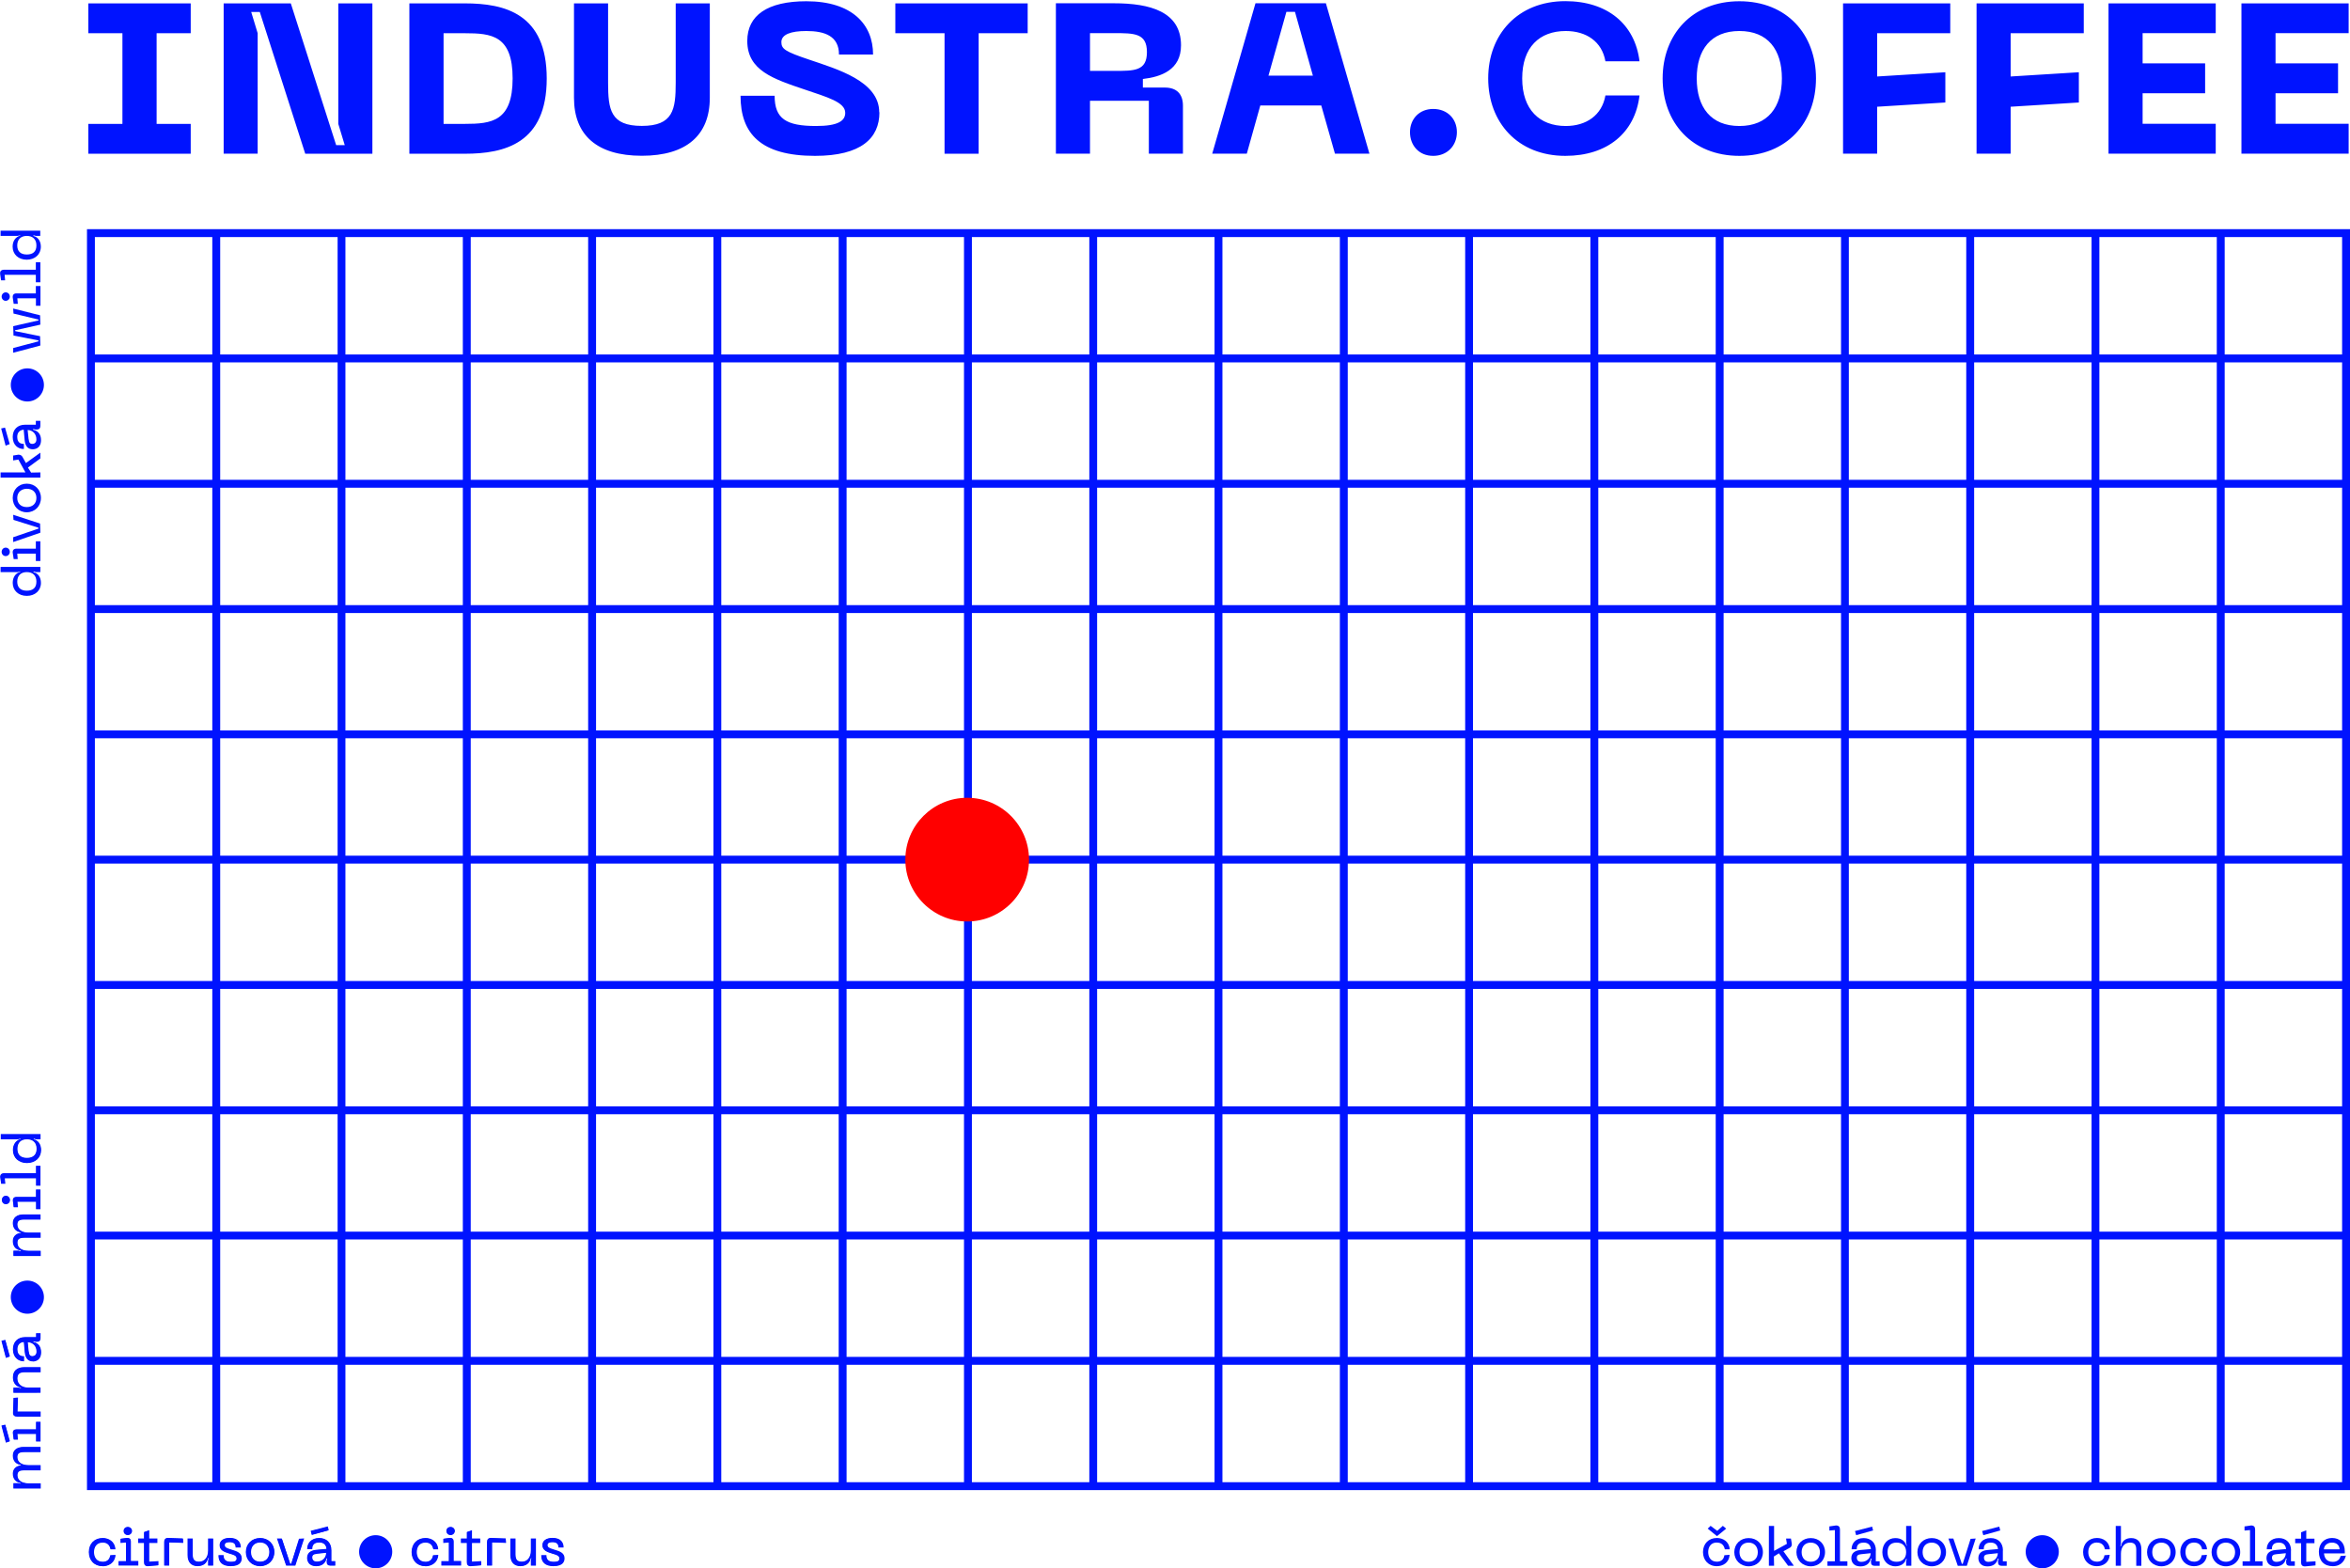 <?xml version="1.0" encoding="UTF-8"?> <svg xmlns="http://www.w3.org/2000/svg" id="Vrstva_3" viewBox="0 0 243.97 162.82"><defs><style>.cls-1{fill:red;}.cls-2{fill:#0013ff;}</style></defs><path class="cls-2" d="M9.03,154.69V23.79h234.94v130.9H9.03ZM243.15,153.87v-12.19h-12.19v12.19h12.19ZM230.14,153.87v-12.19h-12.19v12.19h12.19ZM217.14,153.87v-12.19h-12.19v12.19h12.19ZM204.13,153.87v-12.19h-12.19v12.19h12.19ZM191.13,153.87v-12.19h-12.19v12.19h12.19ZM178.12,153.87v-12.19h-12.19v12.19h12.19ZM165.11,153.87v-12.19h-12.19v12.19h12.19ZM152.11,153.87v-12.19h-12.19v12.19h12.19ZM139.1,153.87v-12.19h-12.19v12.19h12.19ZM126.09,153.87v-12.19h-12.19v12.19h12.19ZM113.09,153.87v-12.19h-12.19v12.19h12.19ZM100.08,153.87v-12.19h-12.19v12.19h12.19ZM87.07,153.87v-12.19h-12.19v12.19h12.19ZM74.07,153.87v-12.19h-12.19v12.19h12.19ZM61.06,153.87v-12.19h-12.19v12.19h12.19ZM48.05,153.87v-12.19h-12.19v12.19h12.19ZM35.05,153.87v-12.19h-12.19v12.19h12.19ZM22.04,153.87v-12.19h-12.19v12.19h12.19ZM243.15,140.86v-12.19h-12.19v12.19h12.19ZM230.14,140.86v-12.19h-12.19v12.19h12.19ZM217.14,140.86v-12.19h-12.19v12.19h12.19ZM204.13,140.86v-12.19h-12.19v12.19h12.19ZM191.13,140.86v-12.19h-12.19v12.19h12.19ZM178.12,140.86v-12.19h-12.19v12.19h12.19ZM165.11,140.86v-12.19h-12.19v12.19h12.19ZM152.11,140.86v-12.19h-12.19v12.19h12.19ZM139.1,140.86v-12.19h-12.19v12.19h12.19ZM126.09,140.86v-12.19h-12.19v12.19h12.19ZM113.09,140.86v-12.19h-12.19v12.19h12.19ZM100.08,140.86v-12.19h-12.19v12.19h12.19ZM87.07,140.86v-12.19h-12.19v12.19h12.19ZM74.07,140.86v-12.19h-12.19v12.19h12.19ZM61.06,140.86v-12.19h-12.19v12.19h12.19ZM48.05,140.86v-12.19h-12.19v12.19h12.19ZM35.05,140.86v-12.19h-12.19v12.19h12.19ZM22.04,140.86v-12.19h-12.19v12.19h12.19ZM243.15,127.86v-12.19h-12.19v12.19h12.19ZM230.14,127.86v-12.19h-12.19v12.19h12.19ZM217.14,127.86v-12.19h-12.19v12.19h12.19ZM204.13,127.86v-12.19h-12.19v12.19h12.19ZM191.13,127.86v-12.19h-12.19v12.19h12.19ZM178.12,127.86v-12.19h-12.19v12.19h12.19ZM165.11,127.86v-12.19h-12.19v12.19h12.19ZM152.11,127.86v-12.19h-12.19v12.19h12.19ZM139.1,127.86v-12.19h-12.19v12.19h12.19ZM126.09,127.86v-12.19h-12.19v12.19h12.19ZM113.09,127.86v-12.19h-12.19v12.19h12.19ZM100.08,127.86v-12.19h-12.19v12.19h12.19ZM87.07,127.86v-12.19h-12.19v12.19h12.19ZM74.07,127.86v-12.19h-12.19v12.19h12.19ZM61.06,127.86v-12.19h-12.19v12.19h12.19ZM48.05,127.86v-12.19h-12.19v12.19h12.19ZM35.05,127.86v-12.19h-12.19v12.19h12.19ZM22.04,127.86v-12.19h-12.19v12.19h12.19ZM243.15,114.85v-12.19h-12.19v12.19h12.19ZM230.14,114.85v-12.19h-12.19v12.19h12.19ZM217.14,114.85v-12.19h-12.19v12.19h12.19ZM204.13,114.85v-12.19h-12.19v12.19h12.19ZM191.13,114.85v-12.19h-12.19v12.19h12.19ZM178.12,114.85v-12.19h-12.19v12.19h12.19ZM165.11,114.85v-12.19h-12.19v12.19h12.19ZM152.11,114.85v-12.19h-12.19v12.19h12.19ZM139.1,114.85v-12.19h-12.19v12.19h12.19ZM126.09,114.85v-12.19h-12.19v12.19h12.19ZM113.09,114.85v-12.19h-12.19v12.19h12.19ZM100.08,114.85v-12.19h-12.19v12.19h12.19ZM87.07,114.85v-12.19h-12.19v12.19h12.19ZM74.07,114.85v-12.19h-12.19v12.19h12.19ZM61.06,114.85v-12.19h-12.19v12.19h12.19ZM48.05,114.85v-12.19h-12.19v12.19h12.19ZM35.05,114.85v-12.19h-12.19v12.19h12.19ZM22.04,114.85v-12.19h-12.19v12.19h12.19ZM243.15,101.84v-12.19h-12.19v12.19h12.19ZM230.14,101.84v-12.19h-12.19v12.19h12.19ZM217.14,101.84v-12.19h-12.19v12.19h12.19ZM204.13,101.84v-12.19h-12.19v12.19h12.19ZM191.13,101.84v-12.19h-12.19v12.19h12.19ZM178.12,101.84v-12.19h-12.19v12.19h12.19ZM165.11,101.84v-12.19h-12.19v12.19h12.19ZM152.11,101.84v-12.19h-12.19v12.19h12.19ZM139.1,101.84v-12.19h-12.19v12.19h12.19ZM126.09,101.84v-12.19h-12.19v12.19h12.19ZM113.09,101.84v-12.19h-12.19v12.19h12.19ZM100.08,101.84v-12.19h-12.19v12.19h12.19ZM87.07,101.84v-12.19h-12.19v12.19h12.19ZM74.07,101.84v-12.19h-12.19v12.19h12.19ZM61.06,101.84v-12.19h-12.19v12.19h12.19ZM48.05,101.84v-12.19h-12.19v12.19h12.19ZM35.05,101.84v-12.19h-12.19v12.19h12.19ZM22.04,101.84v-12.19h-12.19v12.19h12.19ZM243.15,88.83v-12.19h-12.19v12.19h12.19ZM230.14,88.83v-12.19h-12.19v12.19h12.19ZM217.14,88.83v-12.19h-12.19v12.19h12.19ZM204.13,88.83v-12.19h-12.19v12.19h12.19ZM191.13,88.83v-12.19h-12.19v12.19h12.19ZM178.12,88.83v-12.19h-12.19v12.19h12.19ZM165.11,88.83v-12.19h-12.19v12.19h12.19ZM152.11,88.83v-12.19h-12.19v12.19h12.19ZM139.1,88.83v-12.19h-12.19v12.19h12.19ZM126.09,88.83v-12.19h-12.19v12.19h12.19ZM113.09,88.83v-12.19h-12.19v12.19h12.19ZM100.08,88.83v-12.19h-12.19v12.19h12.19ZM87.07,88.83v-12.19h-12.19v12.19h12.19ZM74.07,88.83v-12.19h-12.19v12.19h12.19ZM61.06,88.83v-12.19h-12.19v12.19h12.19ZM48.05,88.83v-12.19h-12.19v12.19h12.19ZM35.05,88.83v-12.19h-12.19v12.19h12.19ZM22.04,88.83v-12.19h-12.19v12.19h12.19ZM243.15,75.83v-12.19h-12.19v12.19h12.19ZM230.14,75.83v-12.19h-12.19v12.19h12.19ZM217.14,75.83v-12.19h-12.19v12.19h12.19ZM204.13,75.83v-12.19h-12.19v12.19h12.19ZM191.13,75.83v-12.19h-12.19v12.19h12.19ZM178.12,75.83v-12.19h-12.19v12.19h12.19ZM165.11,75.83v-12.19h-12.19v12.19h12.19ZM152.11,75.83v-12.19h-12.19v12.19h12.19ZM139.1,75.83v-12.19h-12.19v12.19h12.19ZM126.09,75.83v-12.19h-12.19v12.19h12.19ZM113.09,75.83v-12.19h-12.19v12.19h12.19ZM100.08,75.83v-12.19h-12.19v12.19h12.19ZM87.07,75.83v-12.19h-12.19v12.19h12.19ZM74.07,75.83v-12.19h-12.19v12.19h12.19ZM61.06,75.83v-12.19h-12.19v12.19h12.19ZM48.05,75.83v-12.19h-12.19v12.19h12.19ZM35.05,75.83v-12.19h-12.19v12.19h12.19ZM22.04,75.83v-12.19h-12.19v12.19h12.19ZM243.15,62.82v-12.19h-12.19v12.19h12.19ZM230.14,62.82v-12.19h-12.19v12.19h12.19ZM217.14,62.82v-12.19h-12.19v12.19h12.19ZM204.13,62.82v-12.19h-12.19v12.19h12.19ZM191.13,62.82v-12.19h-12.19v12.19h12.19ZM178.12,62.82v-12.19h-12.19v12.19h12.19ZM165.11,62.82v-12.19h-12.19v12.19h12.19ZM152.11,62.82v-12.19h-12.19v12.19h12.19ZM139.1,62.82v-12.19h-12.19v12.19h12.19ZM126.09,62.82v-12.19h-12.19v12.19h12.19ZM113.09,62.82v-12.19h-12.19v12.19h12.19ZM100.08,62.82v-12.19h-12.19v12.19h12.19ZM87.07,62.82v-12.19h-12.19v12.19h12.19ZM74.07,62.82v-12.19h-12.19v12.19h12.19ZM61.06,62.82v-12.19h-12.19v12.19h12.19ZM48.05,62.82v-12.19h-12.19v12.19h12.19ZM35.05,62.82v-12.19h-12.19v12.19h12.19ZM22.04,62.82v-12.19h-12.19v12.19h12.19ZM243.15,49.81v-12.19h-12.19v12.19h12.19ZM230.14,49.81v-12.19h-12.19v12.19h12.19ZM217.14,49.81v-12.19h-12.19v12.19h12.19ZM204.13,49.81v-12.19h-12.19v12.19h12.19ZM191.13,49.81v-12.19h-12.19v12.19h12.19ZM178.12,49.81v-12.19h-12.19v12.19h12.19ZM165.11,49.81v-12.19h-12.19v12.19h12.19ZM152.11,49.81v-12.19h-12.19v12.19h12.19ZM139.1,49.81v-12.19h-12.19v12.19h12.19ZM126.09,49.81v-12.19h-12.19v12.19h12.19ZM113.09,49.81v-12.19h-12.19v12.19h12.19ZM100.08,49.81v-12.19h-12.19v12.19h12.19ZM87.07,49.81v-12.19h-12.19v12.19h12.19ZM74.07,49.81v-12.19h-12.19v12.19h12.19ZM61.06,49.81v-12.19h-12.19v12.19h12.19ZM48.05,49.81v-12.19h-12.19v12.19h12.19ZM35.05,49.81v-12.19h-12.19v12.19h12.19ZM22.04,49.81v-12.19h-12.19v12.19h12.19ZM243.15,36.8v-12.19h-12.19v12.19h12.19ZM230.14,36.8v-12.19h-12.19v12.19h12.19ZM217.14,36.8v-12.19h-12.19v12.19h12.19ZM204.13,36.8v-12.19h-12.19v12.19h12.19ZM191.13,36.8v-12.19h-12.19v12.19h12.19ZM178.12,36.8v-12.19h-12.19v12.19h12.19ZM165.11,36.8v-12.19h-12.19v12.19h12.19ZM152.11,36.8v-12.19h-12.19v12.19h12.19ZM139.1,36.8v-12.19h-12.19v12.19h12.19ZM126.09,36.8v-12.19h-12.19v12.19h12.19ZM113.09,36.8v-12.19h-12.19v12.19h12.19ZM100.08,36.8v-12.19h-12.19v12.19h12.19ZM87.07,36.8v-12.19h-12.19v12.19h12.19ZM74.07,36.8v-12.19h-12.19v12.19h12.19ZM61.06,36.8v-12.19h-12.19v12.19h12.19ZM48.05,36.8v-12.19h-12.19v12.19h12.19ZM35.05,36.8v-12.19h-12.19v12.19h12.19ZM22.04,36.8v-12.19h-12.19v12.19h12.19Z"></path><path class="cls-2" d="M1.39,154.51v-.54h.51l.26.06v-.07c-.54-.09-.83-.43-.83-.98,0-.48.32-.8.87-.86l-.04-.04c-.54-.09-.83-.43-.83-.98s.42-.89,1.11-.89h1.77v.54h-1.66c-.56,0-.74.13-.74.52,0,.51.44.83,1.16.83h1.25v.54h-1.66c-.56,0-.74.13-.74.52,0,.51.44.83,1.16.83h1.25v.54H1.39Z"></path><path class="cls-2" d="M2.45,150.25h1.72v.45h-1.62c-.53,0-.79.12-.79.56,0,.55.48.87,1.2.87h1.21v.45h-1.62c-.53,0-.79.12-.79.56,0,.55.48.87,1.2.87h1.21v.45H1.43v-.45h.47l.31.07v-.13c-.5-.11-.83-.4-.83-.98,0-.5.34-.76.83-.82v-.08c-.5-.11-.83-.4-.83-.98s.46-.85,1.07-.85Z"></path><path class="cls-2" d="M.15,147.99l.39-.1.49,1.72-.38.15h-.04s-.46-1.76-.46-1.76ZM3.74,149.65v-.78h-1.93l.05.58h-.43l-.1-.67c-.01-.12.02-.22.08-.29.07-.08.18-.11.34-.11h1.99v-.78h.47v2.05h-.47Z"></path><path class="cls-2" d="M.2,148.02l.35-.09.43,1.69-.35.09-.43-1.69ZM3.78,149.6v-.78H1.77l.05.58h-.39l-.06-.63c-.02-.25.12-.36.37-.36h2.03v-.78h.39v1.96h-.39Z"></path><path class="cls-2" d="M1.76,147.06c-.14,0-.25-.04-.32-.11-.07-.07-.1-.18-.09-.31l.05-1.52.43-.04h.04l-.05,1.45h2.4v.54H1.76Z"></path><path class="cls-2" d="M1.76,147.02c-.26,0-.39-.12-.37-.38l.05-1.52h.39l-.05,1.45h2.4v.45H1.76Z"></path><path class="cls-2" d="M1.39,144.59v-.54h.52l.27.06v-.07c-.52-.08-.84-.48-.84-1.05,0-.68.42-1.06,1.16-1.06h1.72v.53h-1.66c-.53,0-.75.19-.75.65,0,.57.45.94,1.15.94h1.25v.54H1.39Z"></path><path class="cls-2" d="M2.96,144.09h1.21v.45H1.43v-.45h.47l.31.07v-.13c-.5-.11-.84-.46-.84-1.05s.36-1.02,1.12-1.02h1.67v.45h-1.61c-.57,0-.79.23-.79.69,0,.58.46.99,1.2.99Z"></path><path class="cls-2" d="M3.41,141.33c-.49,0-.78-.32-.84-.94l-.1-1.09c-.42.06-.66.31-.66.77,0,.27.08.72.65.72h.04v.53h-.04c-.54,0-1.12-.39-1.12-1.25,0-.77.5-1.27,1.28-1.27h1.12v-.4h.47v.53c0,.23-.14.37-.36.37h-.15l-.24-.06v.08c.51.09.81.48.81,1.06,0,.89-.66.96-.86.96ZM2.99,140.3c.03.35.14.48.36.48.28,0,.44-.17.44-.47,0-.56-.37-.95-.91-.97l.1.96ZM.15,139.19l.39-.1.49,1.72-.38.15h-.04s-.46-1.76-.46-1.76Z"></path><path class="cls-2" d="M.2,139.22l.35-.09.43,1.69-.35.09-.43-1.69ZM2.61,140.39l-.1-1.09c-.5.03-.75.3-.75.77,0,.4.18.77.69.77v.44c-.57,0-1.07-.43-1.07-1.21s.51-1.22,1.24-1.22h1.17v-.4h.39v.48c0,.21-.12.32-.32.32h-.15l-.29-.07v.13c.42.1.81.4.81,1.06,0,.79-.53.91-.81.91-.44,0-.73-.26-.8-.9ZM3.84,140.31c0-.62-.43-1.02-1-1.02l.1,1.01c.03.35.14.52.41.52.31,0,.48-.2.48-.52Z"></path><path class="cls-2" d="M1.39,130.37v-.54h.51l.26.06v-.07c-.54-.09-.83-.43-.83-.98,0-.48.32-.8.87-.86l-.04-.04c-.54-.09-.83-.43-.83-.98s.42-.89,1.11-.89h1.77v.54h-1.66c-.56,0-.74.13-.74.52,0,.51.44.83,1.16.83h1.25v.54h-1.66c-.56,0-.74.13-.74.52,0,.51.44.83,1.16.83h1.25v.54H1.39Z"></path><path class="cls-2" d="M2.45,126.11h1.72v.45h-1.62c-.53,0-.79.12-.79.56,0,.55.48.87,1.2.87h1.21v.45h-1.62c-.53,0-.79.12-.79.56,0,.55.48.87,1.2.87h1.21v.45H1.43v-.45h.47l.31.07v-.13c-.5-.11-.83-.4-.83-.98,0-.5.34-.76.83-.82v-.08c-.5-.11-.83-.4-.83-.98s.46-.85,1.07-.85Z"></path><path class="cls-2" d="M3.74,125.53v-.77h-1.93l.05.57h-.43l-.1-.67c-.01-.13.02-.23.08-.3.06-.07.16-.11.29-.11h2.03v-.77h.47v2.05h-.47ZM.61,125.01c-.24,0-.42-.19-.42-.44s.19-.44.42-.44.43.19.43.44-.18.44-.43.44Z"></path><path class="cls-2" d="M.61,124.97c-.21,0-.38-.17-.38-.4s.17-.4.38-.4c.22,0,.39.18.39.4s-.17.4-.39.4ZM3.78,125.49v-.77H1.77l.05.57h-.39l-.06-.63c-.02-.26.12-.36.33-.36h2.08v-.77h.39v1.97h-.39Z"></path><path class="cls-2" d="M3.74,123.09v-.77H.5l.05.57H.12l-.1-.68c-.01-.13.02-.23.08-.3.07-.08.19-.12.34-.12h3.29v-.77h.47v2.07h-.47Z"></path><path class="cls-2" d="M3.78,123.05v-.77H.46l.05.57H.12l-.05-.64c-.02-.25.12-.37.38-.37h3.34v-.77h.39v1.98h-.39Z"></path><path class="cls-2" d="M2.8,120.74c-.86,0-1.46-.55-1.46-1.35,0-.58.3-1.01.8-1.15v-.04s-.29.07-.29.07H.08s0-.54,0-.54h4.13v.54h-.45l-.26-.07v.08c.47.09.77.52.77,1.11,0,.79-.6,1.35-1.47,1.35ZM2.8,118.27c-.63,0-.99.36-.99.99s.35.94.99.94,1-.33,1-.94-.36-.99-1-.99Z"></path><path class="cls-2" d="M4.17,118.23h-.4l-.31-.08v.13c.42.12.77.48.77,1.11,0,.79-.61,1.31-1.43,1.31s-1.42-.51-1.42-1.31c0-.62.34-.99.77-1.11v-.13l-.31.08H.12v-.45h4.05v.45ZM1.76,119.26c0,.57.31.99,1.04.99s1.04-.42,1.04-.99-.31-1.03-1.04-1.03-1.04.46-1.04,1.03Z"></path><circle class="cls-2" cx="2.84" cy="134.66" r="1.72"></circle><path class="cls-2" d="M10.66,162.59c-.86,0-1.44-.59-1.44-1.47s.59-1.46,1.44-1.46c.61,0,1.25.35,1.32,1.13v.05s-.5,0-.5,0c-.12-.59-.51-.7-.82-.7-.67,0-.9.51-.9.99s.24,1,.9,1c.31,0,.7-.12.78-.67l.5-.04h.05v.05c-.07.78-.72,1.13-1.33,1.13Z"></path><path class="cls-2" d="M10.66,159.7c.53,0,1.21.3,1.28,1.09h-.46c-.08-.52-.42-.7-.82-.7-.65,0-.95.47-.95,1.04s.3,1.04.95,1.04c.4,0,.74-.18.82-.7h.46c-.07.79-.75,1.09-1.28,1.09-.89,0-1.4-.63-1.4-1.43s.51-1.42,1.4-1.42Z"></path><path class="cls-2" d="M12.31,162.53v-.47h.77v-1.93l-.57.05v-.43s.68-.1.68-.1c.28,0,.4.13.4.37v2.03h.77v.47h-2.05ZM13.27,159.36c-.25,0-.44-.18-.44-.43s.19-.42.44-.42.44.19.44.42-.19.43-.44.43Z"></path><path class="cls-2" d="M12.35,162.1h.77v-2.02l-.57.05v-.39l.63-.06c.26-.02.36.12.36.33v2.08h.77v.39h-1.97v-.39ZM12.87,158.93c0-.21.17-.38.4-.38s.4.17.4.38c0,.22-.18.39-.4.39s-.4-.17-.4-.39Z"></path><path class="cls-2" d="M15.33,162.59c-.13,0-.22-.04-.29-.11-.06-.07-.09-.17-.09-.31v-1.99h-.61v-.47h.61v-.66l.48-.18.06-.02v.86h.85v.47h-.85v1.94l.96-.06v.43l-1.08.1h-.04Z"></path><path class="cls-2" d="M16.4,162.1v.39l-1.04.05c-.26.02-.37-.12-.37-.37v-2.03h-.61v-.39h.61v-.7l.45-.14v.84h.85v.39h-.85v2.03l.96-.06Z"></path><path class="cls-2" d="M17.04,162.53v-2.46c0-.27.14-.42.39-.42l1.55.05.04.43v.04l-1.45-.05v2.4h-.54Z"></path><path class="cls-2" d="M17.09,160.08c0-.26.12-.39.38-.37l1.52.05v.39l-1.45-.05v2.4h-.45v-2.41Z"></path><path class="cls-2" d="M20.54,162.59c-.69,0-1.07-.41-1.07-1.16v-1.72h.54v1.66c0,.53.19.75.65.75.57,0,.94-.45.94-1.15v-1.26h.53v2.82h-.53v-.52l.06-.27h-.07c-.08.52-.48.84-1.05.84Z"></path><path class="cls-2" d="M21.65,160.97v-1.22h.45v2.74h-.45v-.47l.07-.31h-.13c-.11.5-.46.84-1.05.84s-1.02-.36-1.02-1.12v-1.67h.45v1.61c0,.57.22.79.69.79.58,0,.99-.46.99-1.19Z"></path><path class="cls-2" d="M23.97,162.59c-.85,0-1.29-.38-1.29-1.11v-.04h.54v.04c0,.44.25.65.76.65.48,0,.58-.13.58-.34,0-.28-.26-.36-.63-.47l-.16-.05c-.45-.14-.97-.31-.97-.86,0-.47.4-.76,1.04-.76,1.04,0,1.16.67,1.16.96v.04h-.54v-.04c0-.34-.2-.51-.62-.51-.23,0-.5.05-.5.29s.16.31.6.45l.16.05c.49.15,1,.31,1,.88,0,.37-.19.81-1.12.81Z"></path><path class="cls-2" d="M23.97,162.54c-.89,0-1.25-.41-1.25-1.06h.45c0,.47.28.69.8.69.42,0,.62-.1.62-.38,0-.36-.37-.42-.82-.56-.52-.17-.94-.33-.94-.82,0-.43.37-.72,1-.72.85,0,1.11.47,1.11.92h-.45c0-.37-.23-.55-.66-.55-.3,0-.55.09-.55.34,0,.26.19.35.63.49.54.18,1.12.3,1.12.89,0,.41-.26.77-1.08.77Z"></path><path class="cls-2" d="M27.01,162.59c-.86,0-1.49-.62-1.49-1.47s.63-1.46,1.49-1.46,1.48.62,1.48,1.46-.62,1.47-1.48,1.47ZM27.01,160.13c-.58,0-.95.39-.95.99s.37,1,.95,1,.95-.39.95-1c0-.49-.29-.99-.95-.99Z"></path><path class="cls-2" d="M27.01,159.7c.87,0,1.44.63,1.44,1.42s-.57,1.43-1.44,1.43-1.45-.63-1.45-1.43.57-1.42,1.45-1.42ZM27.01,162.16c.64,0,.99-.47.99-1.04s-.35-1.04-.99-1.04-1,.47-1,1.04.35,1.04,1,1.04Z"></path><polygon class="cls-2" points="29.71 162.53 28.75 159.71 29.25 159.71 30.14 162.35 30.24 162.32 31.04 159.74 31.52 159.71 31.58 159.71 30.66 162.53 29.71 162.53"></polygon><path class="cls-2" d="M31.52,159.75l-.89,2.74h-.91l-.9-2.74h.44l.85,2.61h.13l.85-2.61h.43Z"></path><path class="cls-2" d="M32.84,162.59c-.89,0-.96-.66-.96-.86,0-.49.32-.78.94-.84l1.09-.1c-.06-.42-.31-.66-.77-.66-.27,0-.72.08-.72.65v.04h-.53v-.04c0-.54.39-1.12,1.25-1.12.77,0,1.27.5,1.27,1.28v1.12h.4v.47h-.53c-.23,0-.37-.14-.37-.36v-.15l.06-.24h-.08c-.09.51-.48.81-1.06.81ZM32.9,161.31c-.35.03-.48.14-.48.36,0,.28.17.44.47.44.56,0,.95-.37.97-.91l-.96.1ZM32.25,158.92l1.78-.46.1.39-1.76.5-.12-.44Z"></path><path class="cls-2" d="M32.82,160.93l1.09-.1c-.03-.5-.3-.75-.77-.75-.4,0-.77.18-.77.69h-.44c0-.57.43-1.07,1.21-1.07s1.22.51,1.22,1.24v1.17h.4v.39h-.48c-.21,0-.32-.12-.32-.32v-.15l.07-.29h-.13c-.1.42-.4.81-1.06.81-.79,0-.91-.53-.91-.81,0-.44.26-.73.9-.8ZM33.99,158.52l.09.35-1.69.43-.09-.35,1.69-.43ZM32.89,162.16c.62,0,1.02-.43,1.02-1l-1.01.1c-.35.03-.52.14-.52.41,0,.31.2.48.52.48Z"></path><path class="cls-2" d="M44.17,162.59c-.86,0-1.44-.59-1.44-1.47s.59-1.46,1.44-1.46c.61,0,1.25.35,1.32,1.13v.05s-.5,0-.5,0c-.12-.59-.51-.7-.82-.7-.67,0-.9.51-.9.99s.24,1,.9,1c.31,0,.7-.12.78-.67l.5-.04h.05v.05c-.07.78-.72,1.13-1.33,1.13Z"></path><path class="cls-2" d="M44.17,159.7c.53,0,1.21.3,1.28,1.09h-.46c-.08-.52-.42-.7-.82-.7-.65,0-.95.47-.95,1.04s.3,1.04.95,1.04c.4,0,.74-.18.82-.7h.46c-.07.79-.75,1.09-1.28,1.09-.89,0-1.4-.63-1.4-1.43s.51-1.42,1.4-1.42Z"></path><path class="cls-2" d="M45.82,162.53v-.47h.77v-1.93l-.57.05v-.43s.68-.1.68-.1c.28,0,.4.13.4.37v2.03h.77v.47h-2.05ZM46.78,159.36c-.25,0-.44-.18-.44-.43s.19-.42.44-.42.44.19.44.42-.19.43-.44.43Z"></path><path class="cls-2" d="M45.87,162.1h.77v-2.02l-.57.05v-.39l.63-.06c.26-.02.36.12.36.33v2.08h.77v.39h-1.97v-.39ZM46.38,158.93c0-.21.17-.38.4-.38s.4.17.4.38c0,.22-.18.39-.4.39s-.4-.17-.4-.39Z"></path><path class="cls-2" d="M48.84,162.59c-.13,0-.22-.04-.29-.11-.06-.07-.09-.17-.09-.31v-1.99h-.61v-.47h.61v-.66l.48-.18.06-.02v.86h.85v.47h-.85v1.94l.96-.06v.43l-1.08.1h-.04Z"></path><path class="cls-2" d="M49.92,162.1v.39l-1.04.05c-.26.02-.37-.12-.37-.37v-2.03h-.61v-.39h.61v-.7l.45-.14v.84h.85v.39h-.85v2.03l.96-.06Z"></path><path class="cls-2" d="M50.56,162.53v-2.46c0-.27.14-.42.39-.42l1.55.05.04.43v.04l-1.45-.05v2.4h-.54Z"></path><path class="cls-2" d="M50.6,160.08c0-.26.12-.39.38-.37l1.52.05v.39l-1.45-.05v2.4h-.45v-2.41Z"></path><path class="cls-2" d="M54.05,162.59c-.69,0-1.07-.41-1.07-1.16v-1.72h.54v1.66c0,.53.19.75.65.75.57,0,.94-.45.94-1.15v-1.26h.53v2.82h-.53v-.52l.06-.27h-.07c-.08.52-.48.84-1.05.84Z"></path><path class="cls-2" d="M55.16,160.97v-1.22h.45v2.74h-.45v-.47l.07-.31h-.13c-.11.5-.46.84-1.05.84s-1.02-.36-1.02-1.12v-1.67h.45v1.61c0,.57.22.79.69.79.58,0,.99-.46.99-1.19Z"></path><path class="cls-2" d="M57.48,162.59c-.85,0-1.29-.38-1.29-1.11v-.04h.54v.04c0,.44.25.65.76.65.48,0,.58-.13.58-.34,0-.28-.26-.36-.63-.47l-.16-.05c-.45-.14-.97-.31-.97-.86,0-.47.4-.76,1.04-.76,1.04,0,1.16.67,1.16.96v.04h-.54v-.04c0-.34-.2-.51-.62-.51-.23,0-.5.05-.5.29s.16.31.6.45l.16.05c.49.15,1,.31,1,.88,0,.37-.19.81-1.12.81Z"></path><path class="cls-2" d="M57.48,162.54c-.89,0-1.25-.41-1.25-1.06h.45c0,.47.28.69.8.69.42,0,.62-.1.62-.38,0-.36-.37-.42-.82-.56-.52-.17-.94-.33-.94-.82,0-.43.37-.72,1-.72.85,0,1.11.47,1.11.92h-.45c0-.37-.23-.55-.66-.55-.3,0-.55.09-.55.34,0,.26.19.35.63.49.54.18,1.12.3,1.12.89,0,.41-.26.77-1.08.77Z"></path><circle class="cls-2" cx="39" cy="161.09" r="1.72"></circle><polygon class="cls-2" points="179.21 158.69 179.17 158.66 178.86 158.4 178.28 158.92 177.59 158.4 177.29 158.69 178.25 159.47 179.21 158.69"></polygon><path class="cls-2" d="M178.25,160.14c.31,0,.7.12.82.7h.5v-.05c-.07-.78-.72-1.13-1.33-1.13-.85,0-1.44.6-1.44,1.46s.58,1.47,1.44,1.47c.61,0,1.25-.35,1.32-1.13v-.05s-.04,0-.04,0l-.5.04c-.08.55-.47.67-.78.67-.67,0-.9-.52-.9-1s.24-.99.9-.99Z"></path><path class="cls-2" d="M181.54,159.67c-.86,0-1.49.62-1.49,1.46s.63,1.47,1.49,1.47,1.48-.62,1.48-1.47-.62-1.46-1.48-1.46ZM181.54,162.13c-.58,0-.95-.39-.95-1s.37-.99.95-.99c.65,0,.95.5.95.99,0,.61-.37,1-.95,1Z"></path><path class="cls-2" d="M185.78,160.7c.18-.09.26-.25.24-.44l-.09-.54h-.5v.05s.08.5.08.5l-1.33.73v-2.59h-.54v4.13h.54l-.02-.96.52-.33.95,1.29h.6l-1.08-1.5.63-.35Z"></path><path class="cls-2" d="M187.99,159.67c-.86,0-1.49.62-1.49,1.46s.63,1.47,1.49,1.47,1.48-.62,1.48-1.47-.62-1.46-1.48-1.46ZM187.99,162.13c-.58,0-.95-.39-.95-1s.37-.99.95-.99c.65,0,.95.5.95.99,0,.61-.37,1-.95,1Z"></path><path class="cls-2" d="M191.02,158.78c0-.27-.13-.42-.41-.42,0,0-.69.1-.69.1v.43l.57-.05v3.24h-.77v.47h2.07v-.47h-.77v-3.29Z"></path><polygon class="cls-2" points="194.46 158.88 194.36 158.48 192.58 158.94 192.7 159.37 194.46 158.88"></polygon><path class="cls-2" d="M194.75,160.95c0-.78-.5-1.28-1.27-1.28-.86,0-1.25.58-1.25,1.12v.04h.53v-.04c0-.57.45-.65.72-.65.44,0,.68.22.75.62,0,.02,0,.03,0,.05l-1.09.1c-.62.06-.94.35-.94.84,0,.2.07.86.96.86.57,0,.96-.3,1.06-.81h.08l-.06.24v.15c0,.23.14.36.37.36h.53v-.47h-.4v-1.12ZM194.21,161.23c-.02.54-.42.91-.97.91-.3,0-.47-.16-.47-.44,0-.23.14-.33.48-.36l.96-.1Z"></path><path class="cls-2" d="M197.89,160.18l.07.28h-.04c-.14-.49-.56-.79-1.15-.79-.79,0-1.35.6-1.35,1.46s.55,1.47,1.35,1.47c.58,0,1.01-.3,1.11-.77h.08l-.07.26v.45h.54v-4.13h-.54v1.77ZM197.89,161.13c0,.63-.36,1-.99,1s-.94-.35-.94-1,.33-.99.94-.99.99.36.99.99Z"></path><path class="cls-2" d="M200.55,159.67c-.86,0-1.49.62-1.49,1.46s.63,1.47,1.49,1.47,1.48-.62,1.48-1.47-.62-1.46-1.48-1.46ZM200.55,162.13c-.58,0-.95-.39-.95-1s.37-.99.95-.99c.65,0,.95.5.95.99,0,.61-.37,1-.95,1Z"></path><polygon class="cls-2" points="204.58 159.75 203.77 162.33 203.68 162.36 202.79 159.72 202.28 159.72 203.25 162.55 204.19 162.55 205.11 159.72 205.05 159.72 204.58 159.75"></polygon><polygon class="cls-2" points="207.66 158.88 207.56 158.48 205.78 158.94 205.9 159.37 207.66 158.88"></polygon><path class="cls-2" d="M207.94,160.95c0-.78-.5-1.28-1.27-1.28-.86,0-1.25.58-1.25,1.12v.04h.53v-.04c0-.57.45-.65.72-.65.44,0,.68.22.75.62,0,.02,0,.03,0,.05l-1.09.1c-.62.06-.94.35-.94.84,0,.2.07.86.96.86.57,0,.96-.3,1.06-.81h.08l-.06.24v.15c0,.23.14.36.37.36h.53v-.47h-.4v-1.12ZM207.41,161.23c-.02.54-.42.91-.97.91-.3,0-.47-.16-.47-.44,0-.23.14-.33.48-.36l.96-.1Z"></path><path class="cls-2" d="M217.71,160.14c.31,0,.7.12.82.7h.5v-.05c-.07-.78-.72-1.13-1.33-1.13-.85,0-1.44.6-1.44,1.46s.58,1.47,1.44,1.47c.61,0,1.25-.35,1.32-1.13v-.05s-.04,0-.04,0l-.5.04c-.08.55-.47.67-.78.67-.67,0-.9-.52-.9-1s.24-.99.9-.99Z"></path><path class="cls-2" d="M221.25,159.67c-.57,0-.97.32-1.05.84h-.07l.06-.27v-1.83h-.54v4.13h.54v-1.25c0-.7.37-1.15.94-1.15.46,0,.65.22.65.75v1.66h.53v-1.72c0-.74-.39-1.16-1.06-1.16Z"></path><path class="cls-2" d="M224.39,159.67c-.86,0-1.49.62-1.49,1.46s.63,1.47,1.49,1.47,1.48-.62,1.48-1.47-.62-1.46-1.48-1.46ZM224.39,162.13c-.58,0-.95-.39-.95-1s.37-.99.95-.99c.65,0,.95.5.95.99,0,.61-.37,1-.95,1Z"></path><path class="cls-2" d="M227.8,160.14c.31,0,.7.12.82.7h.5v-.05c-.07-.78-.72-1.13-1.33-1.13-.85,0-1.44.6-1.44,1.46s.58,1.47,1.44,1.47c.61,0,1.25-.35,1.32-1.13v-.05s-.04,0-.04,0l-.5.04c-.08.55-.47.67-.78.67-.67,0-.9-.52-.9-1s.24-.99.9-.99Z"></path><path class="cls-2" d="M231.09,159.67c-.86,0-1.49.62-1.49,1.46s.63,1.47,1.49,1.47,1.48-.62,1.48-1.47-.62-1.46-1.48-1.46ZM231.09,162.13c-.58,0-.95-.39-.95-1s.37-.99.95-.99c.65,0,.95.5.95.99,0,.61-.37,1-.95,1Z"></path><path class="cls-2" d="M234.12,158.78c0-.27-.13-.42-.41-.42,0,0-.69.1-.69.1v.43l.57-.05v3.24h-.77v.47h2.07v-.47h-.77v-3.29Z"></path><path class="cls-2" d="M237.85,160.95c0-.78-.5-1.28-1.27-1.28-.86,0-1.25.58-1.25,1.12v.04h.53v-.04c0-.57.45-.65.72-.65.44,0,.68.22.75.62,0,.02,0,.03,0,.05l-1.09.1c-.62.06-.94.35-.94.84,0,.2.07.86.96.86.57,0,.96-.3,1.06-.81h.08l-.06.24v.15c0,.23.14.36.37.36h.53v-.47h-.4v-1.12ZM237.31,161.23c-.02.54-.42.91-.97.91-.3,0-.47-.16-.47-.44,0-.23.14-.33.48-.36l.96-.1Z"></path><path class="cls-2" d="M239.43,160.2h.85v-.47h-.85v-.86l-.06.02-.48.18v.66h-.61v.47h.61v1.99c0,.13.03.24.09.31.06.07.16.11.29.11h.04s1.08-.1,1.08-.1v-.43l-.96.06v-1.94Z"></path><path class="cls-2" d="M243.48,161.5l-.49.03c-.09.4-.37.61-.81.61-.69,0-.87-.47-.91-.88h2.16v-.22c0-.85-.51-1.38-1.32-1.38s-1.37.56-1.37,1.43c0,.94.54,1.5,1.44,1.5.98,0,1.27-.73,1.35-1.05v-.05s-.04,0-.04,0ZM241.26,160.84c.02-.41.36-.7.84-.7s.77.27.79.7h-1.64Z"></path><circle class="cls-2" cx="212.02" cy="161.09" r="1.72"></circle><path class="cls-2" d="M3.48,59.4v-.08l.26.07h.45v-.54H.06v.54h1.77s.28-.07.28-.07v.04c-.49.14-.79.56-.79,1.15,0,.79.6,1.35,1.46,1.35s1.47-.55,1.47-1.35c0-.58-.3-1.01-.77-1.11ZM2.78,61.32c-.64,0-.99-.33-.99-.94s.36-.99.99-.99,1,.36,1,.99-.35.94-1,.94Z"></path><path class="cls-2" d="M.17,57.29c0,.25.19.44.42.44s.43-.19.43-.44-.19-.44-.43-.44-.42.2-.42.44Z"></path><path class="cls-2" d="M1.41,58.04h.43l-.05-.57h1.93v.77h.47v-2.05h-.47v.77H1.69c-.13,0-.23.04-.29.11-.06.07-.09.17-.08.3l.1.67Z"></path><polygon class="cls-2" points="1.37 56.27 4.19 55.3 4.16 54.35 1.37 53.44 1.37 53.5 1.4 53.97 3.98 54.78 4.01 54.87 1.37 55.77 1.37 56.27"></polygon><path class="cls-2" d="M2.78,50.21c-.85,0-1.46.62-1.46,1.48s.62,1.49,1.46,1.49,1.47-.63,1.47-1.49-.62-1.48-1.47-1.48ZM2.78,52.64c-.6,0-.99-.37-.99-.95,0-.65.5-.95.99-.95.61,0,1,.37,1,.95s-.39.95-1,.95Z"></path><path class="cls-2" d="M.06,49.58h4.13v-.54l-.96.02-.33-.52,1.29-.95v-.6l-1.5,1.08-.35-.63c-.09-.16-.22-.24-.43-.24,0,0-.55.09-.55.09v.5h.05s.5-.08.5-.08l.73,1.33H.06v.54Z"></path><polygon class="cls-2" points="1.01 46.1 .52 44.39 .12 44.48 .58 46.26 .62 46.25 1.01 46.1"></polygon><path class="cls-2" d="M3.44,44.61v-.08l.24.06h.15c.23,0,.36-.14.36-.37v-.53h-.47v.4h-1.12c-.78,0-1.28.5-1.28,1.27,0,.86.58,1.25,1.12,1.25h.04v-.53h-.04c-.57,0-.65-.45-.65-.72,0-.44.22-.68.62-.75.02,0,.03,0,.05,0l.1,1.09c.06.62.35.94.84.94.2,0,.86-.07.86-.96,0-.57-.3-.96-.81-1.06ZM2.97,45.6l-.1-.96c.54.02.91.42.91.97,0,.3-.16.47-.44.47-.23,0-.33-.14-.36-.48Z"></path><polygon class="cls-2" points="4.16 32.73 1.37 32.03 1.37 32.08 1.4 32.55 3.98 33.17 4.01 33.26 1.37 33.86 1.4 34.83 3.98 35.34 4.01 35.43 1.37 36.13 1.37 36.62 4.19 35.87 4.16 34.9 1.59 34.38 1.55 34.29 4.19 33.7 4.16 32.73"></polygon><path class="cls-2" d="M.59,30.35c-.23,0-.42.2-.42.44s.19.44.42.44.43-.19.43-.44-.19-.44-.43-.44Z"></path><path class="cls-2" d="M4.19,29.69h-.47v.77H1.69c-.13,0-.23.04-.29.11-.06.07-.09.17-.08.3l.1.67h.43l-.05-.57h1.93v.77h.47v-2.05Z"></path><path class="cls-2" d="M.53,29.1l-.05-.57h3.24v.77h.47v-2.07h-.47v.77H.43c-.15,0-.27.04-.34.12-.07.07-.09.17-.08.3l.1.68h.43Z"></path><path class="cls-2" d="M2.1,24.42v.04c-.49.14-.79.56-.79,1.15,0,.79.6,1.35,1.46,1.35s1.47-.55,1.47-1.35c0-.58-.3-1.01-.77-1.11v-.08l.26.07h.45v-.54H.06v.54h1.77s.28-.07.28-.07ZM2.78,26.42c-.64,0-.99-.33-.99-.94s.36-.99.99-.99,1,.36,1,.99-.35.94-1,.94Z"></path><circle class="cls-2" cx="2.84" cy="39.96" r="1.72"></circle><path class="cls-2" d="M232.7,15.95h11.13v-3.1h-7.59v-3.17h6.49v-3.1h-6.49v-3.14h7.59V.35h-11.13v15.61ZM218.9,15.95h11.13v-3.1h-7.59v-3.17h6.49v-3.1h-6.49v-3.14h7.59V.35h-11.13v15.61ZM205.2,15.95h3.54v-4.87l7.08-.44v-3.14l-7.08.44V3.45h7.59V.35h-11.13v15.61ZM191.34,15.95h3.54v-4.87l7.08-.44v-3.14l-7.08.44V3.45h7.59V.35h-11.13v15.61ZM176.15,8.14c0-2.99,1.48-4.92,4.43-4.92s4.41,1.93,4.41,4.92-1.46,4.94-4.41,4.94-4.43-1.93-4.43-4.94ZM172.61,8.14c0,4.56,3.01,8.04,7.97,8.04s7.95-3.48,7.95-8.04S185.52.13,180.58.13s-7.97,3.48-7.97,8.01ZM154.5,8.14c0,4.56,3.06,8.04,8.01,8.04,4.36,0,7.24-2.39,7.7-6.27h-3.54c-.36,2.06-1.99,3.17-4.12,3.17-2.72,0-4.52-1.7-4.52-4.94s1.79-4.92,4.52-4.92c2.13,0,3.76,1.09,4.12,3.14h3.54c-.47-3.85-3.34-6.24-7.7-6.24-4.96,0-8.01,3.48-8.01,8.01ZM148.79,16.18c1.46,0,2.46-1.06,2.46-2.46s-1-2.41-2.46-2.41-2.41,1.06-2.41,2.41.91,2.46,2.41,2.46ZM131.69,7.85l1.86-6.62h.89l1.86,6.62h-4.6ZM138.58,15.95h3.59l-4.52-15.61h-7.31l-4.49,15.61h3.59l1.4-5h6.33l1.42,5ZM113.16,7.36v-3.92h2.5c2.1,0,3.41,0,3.41,1.97s-1.31,1.95-3.41,1.95h-2.5ZM109.62,15.95h3.54v-5.49h6.11v5.49h3.54v-4.98c0-1.22-.66-1.88-1.88-1.88h-2.28v-.89c1.88-.22,3.96-.93,3.96-3.5,0-3.5-3.23-4.36-6.95-4.36h-6.04v15.61ZM106.7.35h-13.75v3.1h5.11v12.51h3.54V3.45h5.09V.35ZM91.28,11.66c0-3.25-4.41-4.49-7.28-5.47-2.5-.84-2.88-1.11-2.88-1.82,0-.8,1-1.15,2.59-1.15,1.93,0,3.39.53,3.39,2.44h3.54c0-3.1-2.15-5.53-6.93-5.53-4.03,0-6.13,1.46-6.13,4.12,0,3.06,2.68,3.94,5.98,5.05,2.28.78,4.19,1.29,4.19,2.41,0,.84-.75,1.37-3.03,1.37-3.1,0-4.3-.75-4.3-3.14h-3.54c0,3.94,2.1,6.24,7.73,6.24,4.8,0,6.69-1.84,6.69-4.52ZM59.59,10.15c0,3.9,2.41,6.02,7.04,6.02s7.06-2.13,7.06-6.02V.35h-3.54v8.23c0,2.79-.26,4.49-3.52,4.49s-3.5-1.7-3.5-4.49V.35h-3.54v9.81ZM48.26,12.86h-2.21V3.45h2.21c2.77,0,4.96.22,4.96,4.69s-2.19,4.72-4.96,4.72ZM48.26.35h-5.76v15.61h5.76c4.16,0,8.5-1.09,8.5-7.81S52.43.35,48.26.35ZM23.21,15.95h3.54V3.45l-.67-2.21h.89l4.72,14.72h6.97V.35h-3.54v12.51l.67,2.21h-.89L30.19.35h-6.97v15.61ZM19.8,3.45V.35h-10.63v3.1h3.54v9.41h-3.54v3.1h10.63v-3.1h-3.54V3.45h3.54Z"></path><circle class="cls-1" cx="100.41" cy="89.24" r="6.42"></circle></svg> 